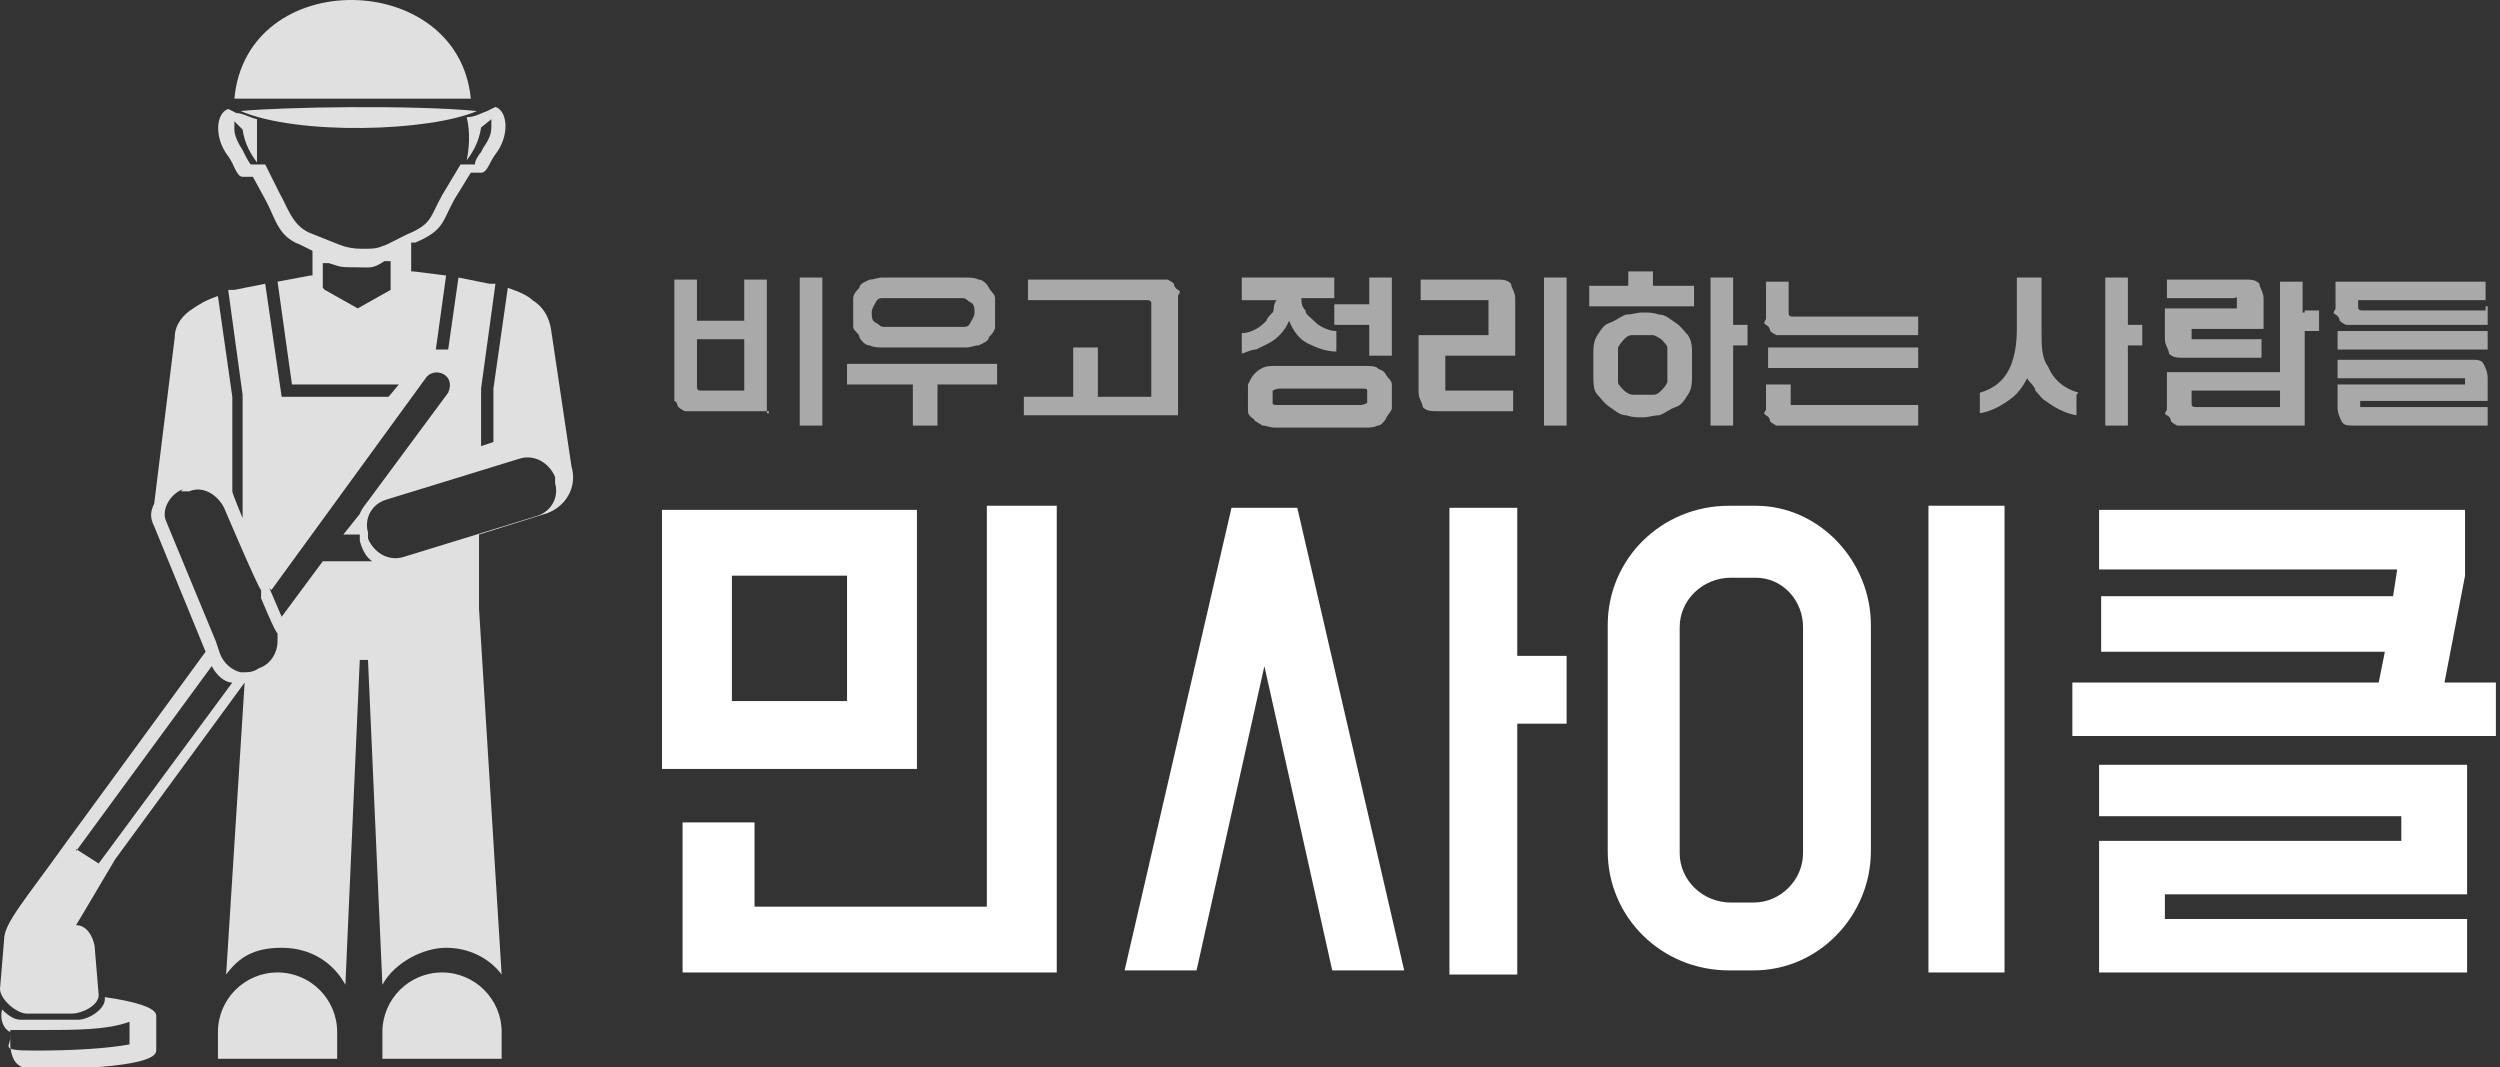 <?xml version="1.0" encoding="UTF-8"?>
<svg id="logo" xmlns="http://www.w3.org/2000/svg" version="1.1" viewBox="0 0 121.6 51.9">
  <rect x="0" y="0" width="121.6" height="51.9" fill="#333333" stroke="none"/>
  <!-- Generator: Adobe Illustrator 29.0.1, SVG Export Plug-In . SVG Version: 2.1.0 Build 192)  -->
  <defs>
    <style>
      .st0 {
        fill: #e0e0e0;
        fill-rule: evenodd;
      }

      .st1 {
        fill: #fff;
      }

      .st2 {
        fill: #aaa9a9;
      }
    </style>
  </defs>
  <path id="man" class="st0" d="M23.1,4.8h-11.7c.6-6.5,10.9-6.3,11.5,0h.2ZM3.7,45c.5,0,.8.5.9,1l.2,2.4c0,.5-.8.9-1.3.9H1.3c-.5,0-1.3-.7-1.3-1.2l.2-2.4c0-.8,1-1.9,3-4.7h0l6.8-9.3-2.5-6.1c-.2-.4-.2-.7,0-1.1l1-8.1c0-.6.4-1.1.9-1.4.3-.2.6-.4,1.2-.6l.7,4.9v4.6h0c0,.1.5,1.3.5,1.3v-6h0l-.7-5.1h.3l1.5-.3.8,5.5h5.2l.5-.6h-5.2l-.7-5,1.6-.3h.1v-1.2l-.6-.3c-1.1-.4-1.2-1.3-1.7-2.2l-.6-1.1h-.5c-.3,0-.4-.6-.7-1-.7-.9-.6-2.1,0-2.3l.4.2c.3,0,.6.2,1,.3v2.1c-.3-.4-.6-.9-.7-1.6l-.4-.4h0v.4c0,.3.2.7.4,1,0,0,0,0,.1.2,0,0,.2.4.3.5h.7l.7,1.4c.4.7.6,1.5,1.4,1.9l1.5.6q.5.2,1.1.2c.6,0,.7,0,1.2-.2l1-.5c1.2-.5,1.1-.8,1.7-1.9l.9-1.5h.7c0-.2.2-.5.3-.6,0,0,0,0,.1-.2.2-.3.4-.6.4-1v-.4h0l-.5.4c-.1.7-.4,1.2-.7,1.6.1-.5.2-1.3,0-2.1.4,0,.7-.2,1-.3l.4-.2c.6.2.7,1.4,0,2.3-.3.4-.4.9-.7.9h-.5l-.8,1.3c-.6,1.1-.5,1.5-1.9,2.1h-.2v1.4h.1l1.6.2-.5,3.6h.6l.5-3.5,1.5.3h.3l-.7,5.1h0v2.8l.6-.2v-2.6l.7-4.9c.6.2,1,.4,1.2.6.5.3.8.8.9,1.4l1,6.7h0c.3,1-.3,2-1.3,2.3l-3.2,1v3.6l1.1,17.8c-.6-.8-1.6-1.3-2.7-1.3s-2.5.7-3.1,1.8l-.7-15.8h-.4l-.7,15.8c-.6-1.1-1.7-1.8-3.1-1.8s-2.1.5-2.7,1.3l.9-14.2-6.3,8.6-1.6,2.7h0l-.3.5ZM3.7,41.3l1.1.7,6.5-8.8c-.4,0-.8-.4-1-.8l-6.6,9h0ZM5.1,48.4v.2c0,.5-.8,1-1.3,1H1c-.3,0-.6-.2-.9-.5C0,49.5.1,50,.5,50.2v.7c.1.8.4,1.1,1.2,1.1s5.9,0,5.9-.9v-1.7c0-.4-1.1-.7-2.5-.9h0ZM6.3,50.8c-1.1.2-2.7.3-4.6.3s-1.1-.2-1.2-.8v-.2s.2,0,.4,0h1c1.8,0,3.3,0,4.4-.4h0v.9h0ZM13.1,28.6l.6,1.4,2-2.7h2.4c-.3-.2-.5-.6-.6-1v-.3h-.8l.8-1c.1-.3.4-.6.6-.9l3.7-5c.4-.9-.7-1.3-1.1-.7l-7.5,10.3h0ZM8.9,23.8c-.6.2-1.1,1-.8,1.6l2.4,5.8.2.6c.2.5.6.8,1,.9h.1c.3,0,.5,0,.8-.2.6-.2.9-.8.9-1.3h0v-.4c-.1,0-.8-1.7-.8-1.7v-.4c-.1,0-1.8-4-1.8-4-.3-.6-1-1.1-1.7-.8h-.4,0ZM27,23.5v-.3c-.3-.7-1-1.1-1.7-.9l-6.5,2c-.7.2-1.1.9-.9,1.6v.3c.3.7,1,1.1,1.7.9l6.5-2c.7-.2,1.1-.9.9-1.6h0ZM13.5,47.3c-1.6,0-2.9,1.3-2.9,2.9v1.3h5.8v-1.3c0-1.6-1.3-2.9-2.9-2.9h0ZM21.5,47.3c-1.6,0-2.9,1.3-2.9,2.9v1.3h5.8v-1.3c0-1.6-1.3-2.9-2.9-2.9h0ZM15.8,14.1l1.6.9,1.6-.9v-1.4h-.3c-.6.4-.7.3-1.4.3s-.7,0-1.3-.2h-.3c0-.1,0,1.2,0,1.2h0ZM23.2,5.4c-3.1-.3-9.4-.2-11.5,0,2.8,1.2,9.2,1,11.5,0Z"/>
  <g id="brand_x5F_name">
    <path class="st1" d="M44.6,37.4h-12.4v-12.6h12.4v12.6ZM36.7,44.1h11.3v-19.5h3.4v22.7h-18.2v-7.3h3.5v4.1h0ZM41.2,28h-5.6v6.1h5.6s0-6.1,0-6.1Z"/>
    <path class="st1" d="M64.8,47.2l-3.3-14.8-3.3,14.8h-3.5l5.2-22.5h3.2l5.2,22.5h-3.5ZM73.8,31.9h2.4v3.3h-2.4v12.2h-3.3v-22.7h3.3s0,7.2,0,7.2Z"/>
    <path class="st1" d="M85.4,24.6c3.1,0,5.6,2.7,5.6,5.8v11c0,3.1-2.5,5.8-5.7,5.8h-1.2c-3.3,0-5.9-2.6-5.9-5.8v-11c0-3.2,2.6-5.8,5.9-5.8,0,0,1.3,0,1.3,0ZM84.2,28.1c-1.4,0-2.5,1.1-2.5,2.4v11c0,1.3,1.1,2.4,2.5,2.4h1.1c1.3,0,2.4-1.1,2.4-2.4v-11c0-1.3-1-2.4-2.3-2.4h-1.2ZM97.5,47.3h-3.7v-22.7h3.7v22.7Z"/>
    <path class="st1" d="M102.1,29h14.3l.2-1.3h-14.5v-2.9h17.8v3.2l-1,5.2h2.5v2.6h-20.6v-2.6h14.9l.3-1.5h-13.8v-2.7h0ZM120,43.5h-14.7v1.2h14.7v2.6h-17.9v-6.4h14.7v-1.2h-14.7v-2.5h17.9v6.3Z"/>
  </g>
  <g>
    <path class="st2" d="M37.4,20h-4.1c0,0-.2-.1-.3-.2s0-.2-.2-.3v-5.9h1.1v2h2.3v-2h1.1v6.5h.1ZM36.2,19v-2.5h-2.3v2.3c0,.1,0,.2.2.2h2.1ZM38.9,13.5h1.1v7.2h-1.1v-7.2Z"/>
    <path class="st2" d="M47,13.5c.2,0,.4,0,.6.1.2,0,.4.2.5.4s.3.3.3.5,0,.4,0,.7,0,.5,0,.7c0,.2-.2.4-.3.5,0,.2-.3.3-.5.4-.2,0-.4.1-.6.1h-4.1c-.2,0-.4,0-.6-.1-.2,0-.4-.2-.5-.4,0-.2-.3-.3-.3-.5s0-.4,0-.7,0-.4,0-.7c0-.2.2-.4.3-.5,0-.2.3-.3.5-.4.2,0,.4-.1.6-.1h4.1ZM48.6,18.7h-3v2h-1.2v-2h-3.2v-1h7.3v1h.1ZM46.8,15.9c.2,0,.3,0,.4-.2s.2-.3.2-.5,0-.4-.2-.5-.2-.2-.4-.2h-3.8c-.2,0-.3,0-.4.2s-.2.3-.2.5,0,.4.2.5.2.2.4.2h3.8Z"/>
    <path class="st2" d="M49.8,20.3v-1h2.4v-2.4h1.2v2.4h2.6v-4.5c0-.1,0-.2-.2-.2h-5.8v-1h6.8c0,0,.2.1.3.2,0,0,0,.2.2.3s0,.2,0,.3v5.8h-7.5Z"/>
    <path class="st2" d="M60.4,14.5v-1h4.5v1h-1.6c0,.2,0,.4.2.6,0,.2.2.3.3.4.2.2.3.3.5.4.2.1.4.2.7.2v1c-.5,0-1-.2-1.4-.4-.4-.2-.7-.6-.9-1.1-.2.5-.6.9-1,1.1l-.6.3c-.2,0-.4.1-.7.2v-1c.3,0,.5-.1.7-.2s.4-.3.5-.4c0-.1.2-.3.3-.4s0-.4.2-.6h-1.7ZM62,17.8c-.2,0-.4,0-.6.1s-.3.2-.4.3-.2.3-.3.5v1.2c0,.2,0,.3.3.5,0,.1.3.2.4.3.2,0,.4.1.6.1h4.4c.2,0,.4,0,.6-.1.2,0,.3-.2.4-.3,0-.1.2-.3.3-.5v-1.2c0-.2-.2-.3-.3-.5s-.3-.2-.4-.3-.4-.1-.6-.1h-4.4ZM62.2,19.7c-.2,0-.3,0-.3-.1,0,0,0-.2,0-.3s0-.2,0-.3c0,0,.2-.1.3-.1h4c.2,0,.3,0,.3.1,0,0,0,.2,0,.3s0,.2,0,.3c0,0-.2.1-.3.1,0,0-4,0-4,0ZM64.9,15.8h1.7v1.5h1.1v-3.8h-1.1v1.3h-1.7v1Z"/>
    <path class="st2" d="M72.4,16.3v-1.7h-3.3v-1h3.7c.3,0,.5,0,.7.2,0,.2.2.4.2.7v2.8h-3.4v1.7c0,0,0,0,.2,0h3.1v1h-3.7c-.3,0-.5,0-.7-.2,0-.2-.2-.4-.2-.7v-2.8s3.4,0,3.4,0ZM75.1,13.5h1.1v7.2h-1.1v-7.2Z"/>
    <path class="st2" d="M77.3,13.9h1.9v-.7h1.2v.7h2v1h-5.1v-1ZM77.5,17.3c0-.4,0-.7.2-1,.2-.3.3-.5.6-.6s.5-.3.8-.4c.3,0,.5-.1.8-.1s.5,0,.8.1c.3,0,.5.2.8.4s.4.4.6.6c.2.3.2.6.2,1v.9c0,.4,0,.7-.2,1s-.3.5-.6.6-.5.3-.8.4c-.3,0-.5.1-.8.1s-.5,0-.8-.1c-.3,0-.5-.2-.8-.4s-.4-.4-.6-.6-.2-.6-.2-1v-.9ZM81.1,17.4c0-.2,0-.4,0-.5,0-.1-.2-.3-.3-.4,0,0-.3-.2-.4-.2h-1c-.2,0-.3.1-.4.2,0,0-.2.2-.3.4,0,.1,0,.3,0,.5v.7c0,.2,0,.4,0,.5,0,.1.2.3.3.4s.3.2.4.2h1c.2,0,.3-.1.4-.2s.2-.2.3-.4c0-.1,0-.3,0-.5v-.7ZM83.2,13.5h1.1v2.3h.7v1h-.7v3.9h-1.1s0-7.2,0-7.2Z"/>
    <path class="st2" d="M93.3,16.9v1h-7.3v-1h7.3ZM93.3,19.7v1h-6.9c0,0-.2-.1-.3-.2,0,0,0-.2-.2-.3s0-.2,0-.3v-1.2h1.2v.9h0q0,.1,0,.1h6.1ZM93.3,15.3v1h-6.9c0,0-.2-.1-.3-.2,0,0,0-.2-.2-.3s0-.2,0-.3v-1.8h1.1v1.5c0,.1,0,.2.2.2h6.1Z"/>
    <path class="st2" d="M101,19.2v1c-.6-.1-1.1-.4-1.5-.7-.2-.1-.3-.3-.5-.5,0-.2-.3-.4-.4-.6-.2.4-.5.8-.8,1-.4.3-.9.6-1.5.7v-1c.7-.2,1.2-.6,1.5-1.3.2-.5.3-1.1.3-1.8v-2.5h1.2v2.5c0,.8,0,1.4.3,1.8.3.7.8,1.1,1.5,1.3h0ZM102.4,20.7h1.1v-3.9h.7v-1h-.7v-2.3h-1.1v7.2Z"/>
    <path class="st2" d="M108.8,15v-.5c0-.1,0,0-.2,0h-3.2v-.9h3.8c.3,0,.5,0,.7.2,0,.2.2.4.2.7v1.5h-3.5v.5c0,0,0,0,.2,0h3.2v.9h-3.8c-.3,0-.5,0-.7-.2,0-.2-.2-.4-.2-.7v-1.5s3.5,0,3.5,0ZM112.1,15.1h.7v1h-.7v4.6h-6.2c0,0-.2-.1-.3-.2,0,0,0-.2-.2-.3s0-.2,0-.3v-1.8h5.5v-4.4h1.1v1.5h.1ZM110.9,19.8v-.8h-4.3v.6c0,.1,0,.2.2.2,0,0,4.1,0,4.1,0Z"/>
    <path class="st2" d="M113.7,17v-.9h7.3v.9h-7.3ZM114.8,19.5h0v.3h6.2v.9h-6.5c-.3,0-.5,0-.6-.2s-.2-.4-.2-.7v-1.1h6.2v-.3h-6.2v-.9h6.5c.3,0,.5,0,.6.2s.2.4.2.7v1.1h-6.2ZM121,14.9v.9h-6.9c0,0-.2-.1-.3-.2,0,0,0-.2-.2-.3s0-.2,0-.3v-1.3h7.3v.9h-6.2v.3c0,.1,0,.2.2.2h6v-.2Z"/>
  </g>
</svg>